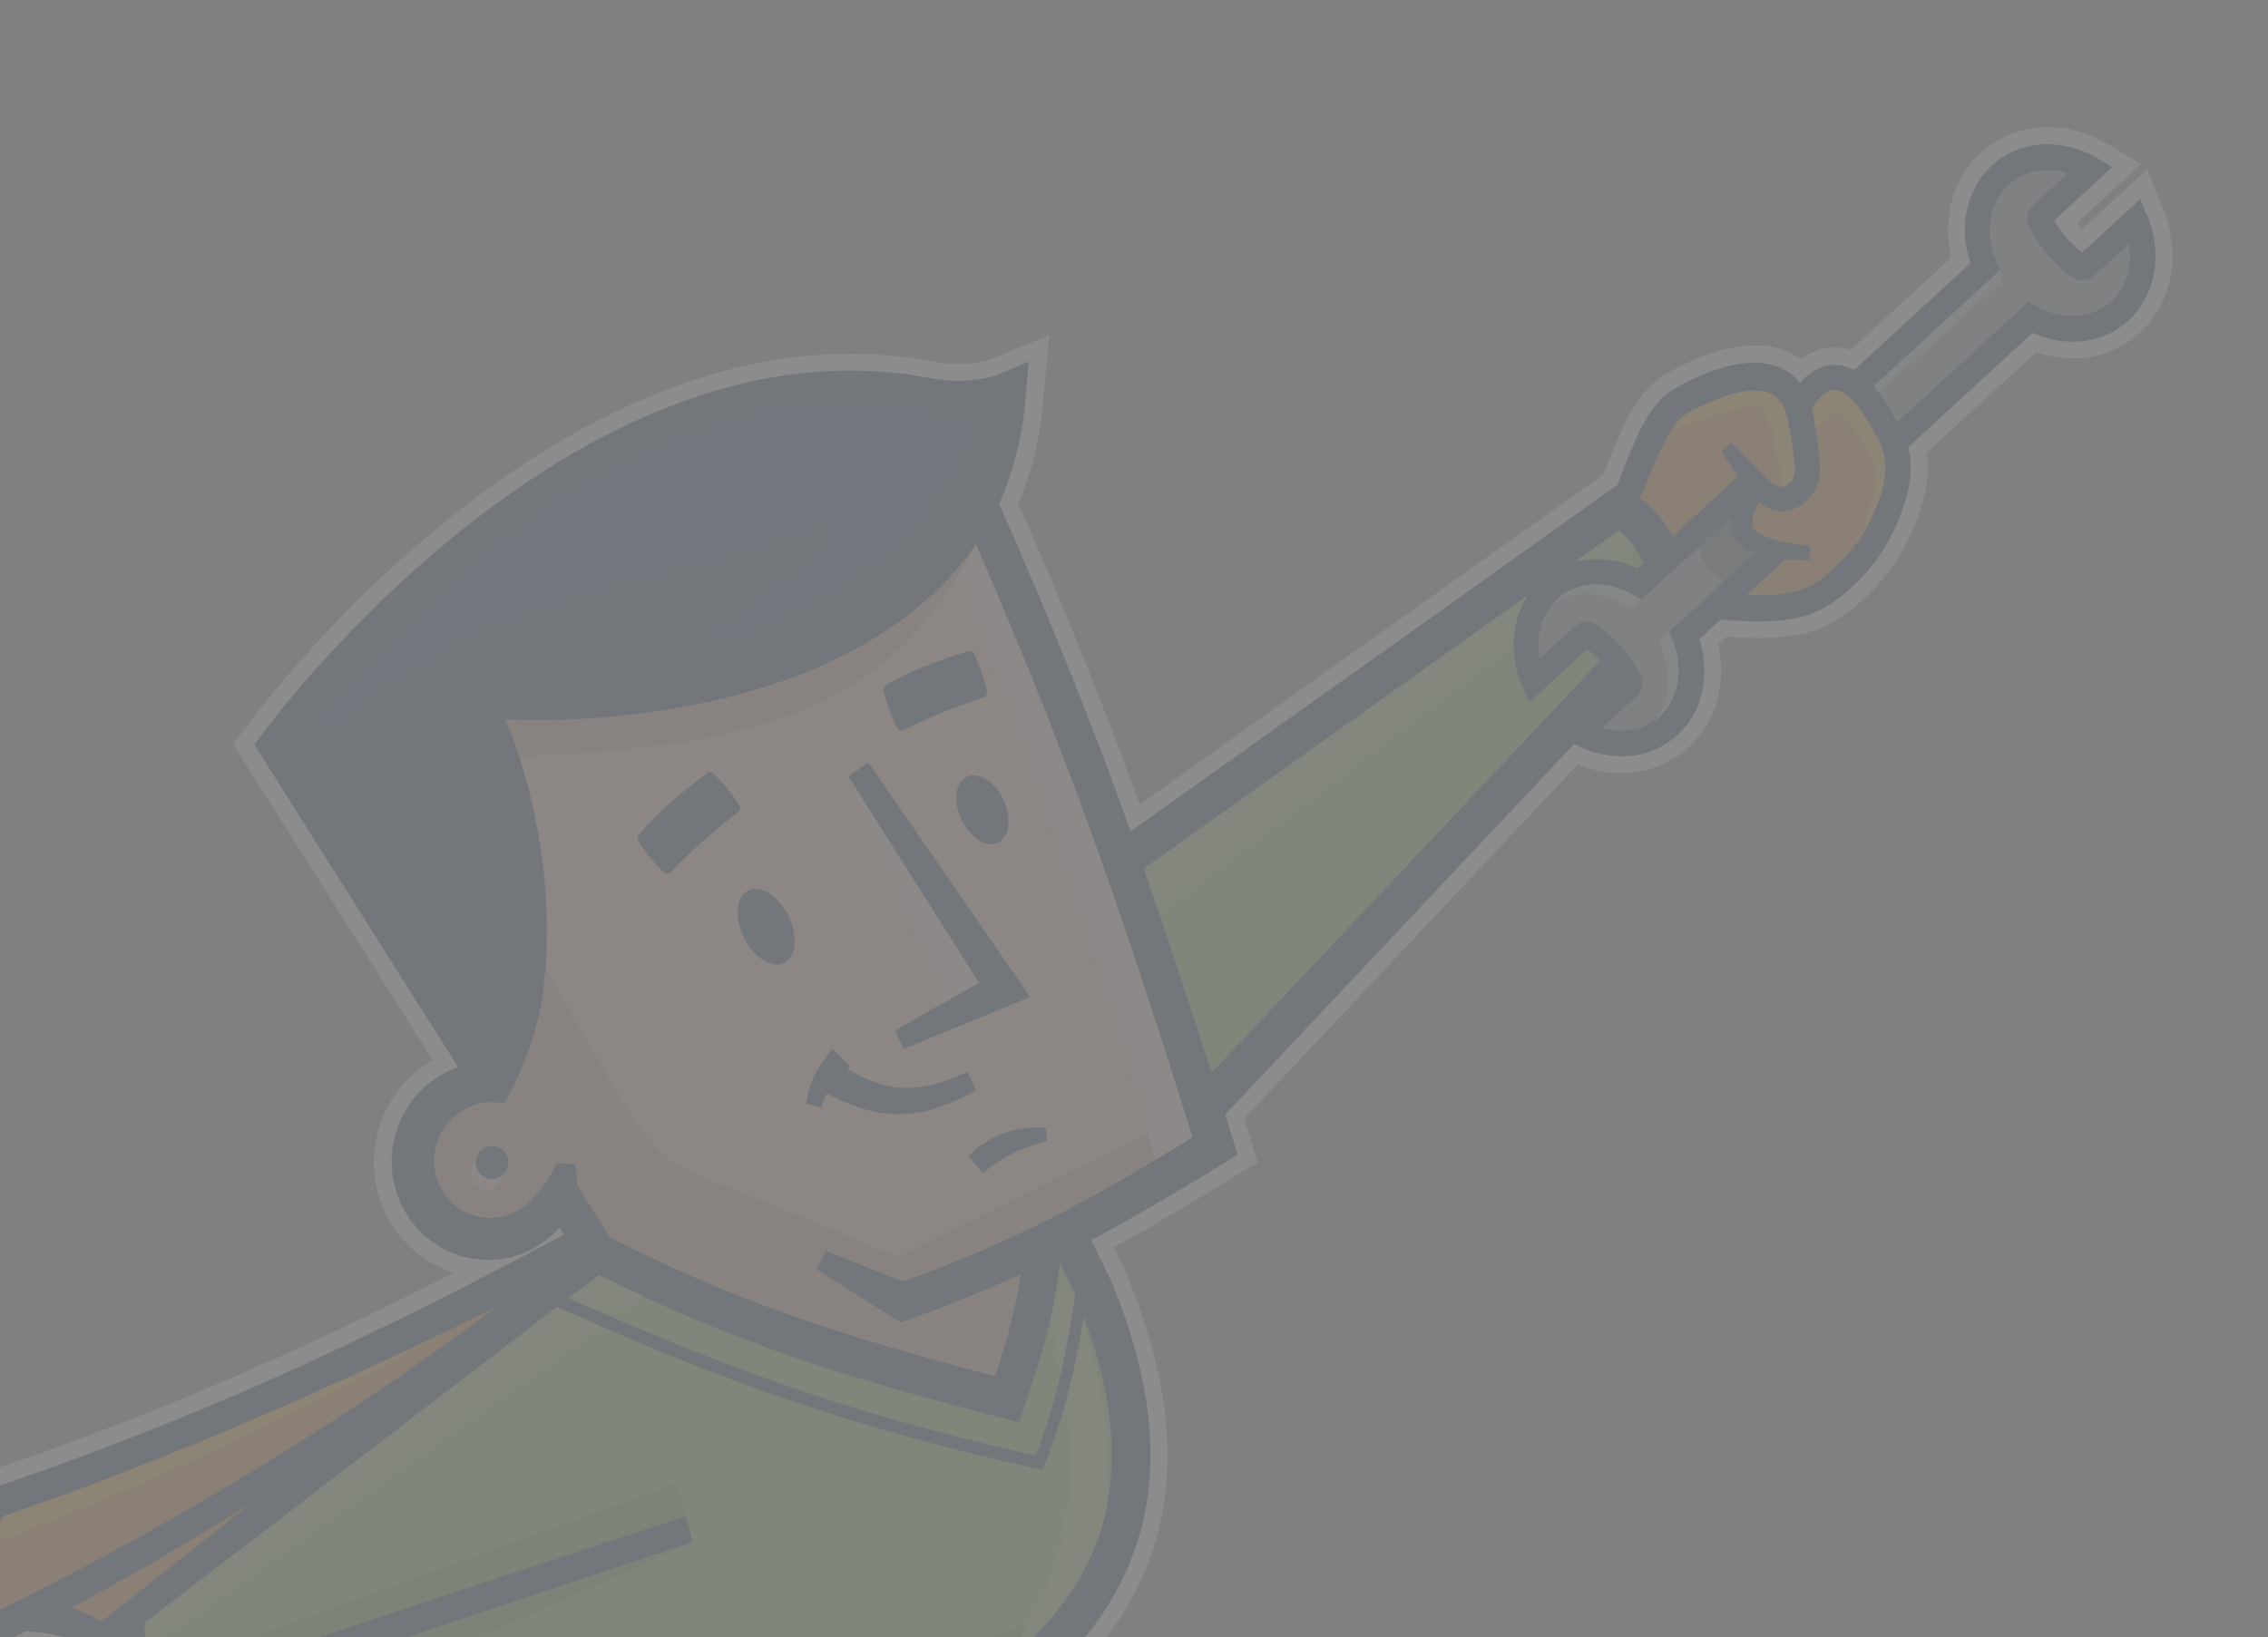 <?xml version="1.0"?>
<svg xmlns="http://www.w3.org/2000/svg" xmlns:xlink="http://www.w3.org/1999/xlink" width="907" height="655" viewBox="0 0 907 655">
  <rect x="0" y="0" width="907" height="655" fill="#808080" stroke="none"/>
  <defs>
    <clipPath id="clip-path">
      <rect id="Rectangle_61" data-name="Rectangle 61" width="907" height="655" transform="translate(0 3327)" fill="#fff" stroke="#707070" stroke-width="1"/>
    </clipPath>
  </defs>
  <g id="Mask_Group_16" data-name="Mask Group 16" transform="translate(0 -3327)" opacity="0.1" clip-path="url(#clip-path)">
    <g id="Group_76" data-name="Group 76" transform="translate(-374.7 3377.858)">
      <path id="Path_242" data-name="Path 242" d="M1302.167,53.6l-6.34-15.888-25.984,23.793a20.882,20.882,0,0,1-2.035-2.426l25.749-23.636-14.166-8.218a47.316,47.316,0,0,0-23.323-6.5A39.51,39.51,0,0,0,1229.3,30.983c-11.192,10.253-15.5,26.062-11.74,41.872L1177.335,109.8a24.109,24.109,0,0,0-6.731-.939,23.354,23.354,0,0,0-13.383,4.7,27.8,27.8,0,0,0-7.435-3.835,32.55,32.55,0,0,0-10.8-1.722,47.624,47.624,0,0,0-5.635.391,61.05,61.05,0,0,0-13.305,3.287,100.471,100.471,0,0,0-11.74,5.087l-4.07,2.191-1.722,1.1a35.444,35.444,0,0,0-6.887,5.87c-6.183,7.122-9.392,14.636-12.209,21.366l-.861,1.957c-1.409,3.444-2.739,6.809-3.991,10.253L892.92,291.683c-14.166-39.054-30.054-78.5-48.524-120.293.548-1.252,1.1-2.5,1.565-3.835a137.012,137.012,0,0,0,8.531-40.072l2.27-23.558-22.071,9.157a37.915,37.915,0,0,1-14.009,2.348h-1.1a43.617,43.617,0,0,1-8.453-.861L800.1,112.848a186.3,186.3,0,0,0-23.01-1.409,188.187,188.187,0,0,0-23.01,1.409c-27.471,3.444-56.194,13.227-85.309,29.193-24.34,13.54-47.9,30.6-72,52.281-10.487,9.392-21.132,19.879-31.541,31.15-11.9,12.914-20.818,23.48-28.88,34.124l-5.948,7.983,5.4,8.609,74.43,117.789a45.8,45.8,0,0,0-15.105,13.853,44.312,44.312,0,0,0-6.183,12.679,49.688,49.688,0,0,0-1.487,5.87l-.235,1.1v.7a46.172,46.172,0,0,0-.548,6.809,47.365,47.365,0,0,0,8.766,27.158,49.748,49.748,0,0,0,10.1,10.174,48.573,48.573,0,0,0,12.522,6.418c.235.078.391.156.626.235-67.073,34.28-123.737,58.307-187.288,79.83l-2.9,1.017L426.3,562.01c-24.419,24.732-33.811,46.49-41.089,73.647l-4.3,15.966c-69.343,18.627-127.415,28.1-173.357,28.1-50.4,0-85.778-11.192-105.032-33.419a67.3,67.3,0,0,1-15.34-32.637c-2.27.391-4.618.783-6.887,1.252a20.007,20.007,0,0,0-2.113.391c-1.957.313-3.913.626-5.792,1.1-1.1.156-2.035.391-3.052.548-2.348.391-4.618.861-6.887,1.252,1.252,29.663,9.7,53.3,25.514,71.691,28.8,33.341,79.83,48.29,165.3,48.29,40.7,0,86.952-3.444,136.259-8.14,1.017,7.044,4.3,12.757,11.975,15.653a17.04,17.04,0,0,0,14.714-1.1c6.5-3.522,11.348-11.114,14.87-18.627,10.488-1.1,21.053-2.113,31.7-3.209,9.7-1.017,19.566-2.035,29.428-3.052,3.287,0,6.5.156,9.783.156,31.228,0,55.646-2.348,64.882-3.209l2.426-.235c20.819-1.565,204.976-15.966,261.953-48.994a157.908,157.908,0,0,0,14.479-9.47,193.38,193.38,0,0,0,17.062-14.322c44.924-42.655,53.142-96.344,24.653-164.591l-5.009-10.174c16.67-9.079,32.793-18.784,47.976-28.1l9.7-5.948s-5.009-16.123-5.4-17.453l133.442-141.738a46.107,46.107,0,0,0,16.279,3.522h1.1a39.852,39.852,0,0,0,26.845-10.253c10.957-10.1,15.34-25.593,11.9-41.246l3.287-3.052,2.192.078c2.426.156,5.244.235,8.3.391h2.739c10.722,0,18.94-1.409,25.827-4.539,10.331-4.7,25.2-17.375,33.341-34.28,6.653-13.7,9.157-24.966,7.67-35.3l43.828-40.228a45.3,45.3,0,0,0,14.635,2.5,39.365,39.365,0,0,0,26.766-10.253c12.992-11.9,16.671-31.384,9.392-49.542ZM452.445,629.866l-1.017.783c-5.166,1.722-10.331,3.287-15.418,4.852,4.148-2.035,8.374-3.992,12.522-6.1,1.409.156,2.739.313,3.913.391Z" transform="translate(-62.45 -20.73)" fill="#fff"/>
      <path id="Path_243" data-name="Path 243" d="M493.719,193.709c-2.974.313-5.87.548-8.766.939-21.992,2.191-43.594,4.461-64.569,6.652-4.07.391-8.218.783-12.209,1.252-2.5.235-4.931.47-7.357.7-3.6.313-7.2.7-10.722,1.017C203.669,222.2,67.723,223.371,63.34,98.695c1.017-.235,2.035-.391,3.052-.548,1.878-.391,3.835-.7,5.792-1.1A10.041,10.041,0,0,1,74.3,96.66c9.392,50.559,68.795,120.606,374.5,21.914,5.948-1.878,11.975-3.835,18.079-5.948l1.565,4.7,1.957,5.87.391,1.252,5.087,15.262.548,1.722,2.113,6.5,2.191,6.418.7,2.191.783,2.5,1.409,4.226.156.47,2.348,7.122,3.522,10.722,4.07,12.209Z" transform="translate(-56.374 497.606)" fill="#f48120"/>
      <path id="Path_244" data-name="Path 244" d="M420.086,99.7c-79.908,25.045-252.8,70.2-338.966,69.578,67.543,9.314,252.4-18.705,351.8-50.011L420.086,99.7Z" transform="translate(65.001 518.359)" fill="#fcb813"/>
      <path id="Path_245" data-name="Path 245" d="M1286.807,50.2l-2.661-6.653-23.323,21.366a48.723,48.723,0,0,1-11.114-12.835l23.245-21.366-6.027-3.522c-14.557-8.374-31.071-7.279-42.107,2.9-10.252,9.392-13.461,24.419-8.609,39.054l-46.568,42.811a16.763,16.763,0,0,0-8.061-2.113q-7.279.117-13.618,7.279a19.572,19.572,0,0,0-9.548-6.809,29.009,29.009,0,0,0-13.3-1.017,58.736,58.736,0,0,0-11.9,2.9,105.837,105.837,0,0,0-10.879,4.7l-2.583,1.409-1.252.7-1.565.939a25.087,25.087,0,0,0-5.322,4.539c-5.948,6.809-8.844,14.322-11.9,21.366-1.722,4.3-3.365,8.609-5.009,12.757l-.391-.235L880.377,296.5c-.861-2.5-1.8-4.931-2.661-7.435-15.183-41.872-32.01-83.117-50.011-123.737,1.017-2.035,1.878-4.148,2.739-6.339a131.542,131.542,0,0,0,8.061-38.272l1.174-12.209-11.427,4.852c-5.009,2.035-11.583,2.9-17.766,2.818a53.058,53.058,0,0,1-9.392-.939l-10.879-1.722a177.878,177.878,0,0,0-44.22,0c-29.271,3.678-57.212,14.322-82.8,28.41-25.593,14.166-49.072,31.854-70.673,51.342-10.8,9.7-21.131,20.036-31.071,30.68a410.542,410.542,0,0,0-28.41,33.654l-3.131,4.226,2.9,4.539,78.656,124.519a4.409,4.409,0,0,1-.548.078,39.345,39.345,0,0,0-24.262,25.749,30.7,30.7,0,0,0-1.409,6.026,53.278,53.278,0,0,0-.391,6.1,39.843,39.843,0,0,0,15.966,31.7,42.1,42.1,0,0,0,10.722,5.479,37.928,37.928,0,0,0,34.28-5.479A46.748,46.748,0,0,0,652,454.912l1.8,2.818c-86.013,46.1-152.7,75.682-228.847,101.51l-1.409.47-1.017,1.017c-23.4,23.636-32.4,44.611-39.367,70.595l-3.287,12.209,11.583-5.087c15.81-6.887,31.541-14.244,47.037-21.993,9.314.7,15.183,1.8,20.271,4.3-4.3,3.444-8.609,6.809-12.679,10.1-7.748,6.183-15.34,12.131-22.54,17.923C220.681,709.039,139.051,682.9,124.572,676.95l-.548-.235C93.5,665.993,74.561,643.3,69.552,609.329c-1.957.313-3.913.626-5.792,1.1,2.191,29.428,12.835,52.829,31.854,69.969C125.668,707.63,173.879,717.8,231.325,717.8c32.167,0,67.23-3.209,103.545-8.374.861,4.3,3.835,8.374,8.14,9.548,13.7,3.131,23.636-5.479,33.654-11.661,4.852-3.366,9.392-6.966,13.853-10.722a167.4,167.4,0,0,0-3.052,19.958c-.391,8.766,1.409,14.4,7.826,16.827a9.6,9.6,0,0,0,3.678.7,11.519,11.519,0,0,0,5.322-1.409c5.713-3.052,10.331-11.192,13.54-19.1a94.227,94.227,0,0,0,3.913-11.348A462.779,462.779,0,0,0,482.4,707a667.591,667.591,0,0,0,77.561-3.365C562.7,703.4,761.258,689,819.1,655.505a122.768,122.768,0,0,0,13.775-9.079,171.633,171.633,0,0,0,16.436-13.775c42.654-40.463,50.168-91.8,23.166-156.53L864.568,460c18.236-9.7,36-20.349,53.455-30.993l5.166-3.209-1.8-5.792c-1.1-3.365-2.113-6.887-3.209-10.253L1057.8,261.441a40.123,40.123,0,0,0,18.079,5.009A32.627,32.627,0,0,0,1098.971,258c10.1-9.235,13.3-24.027,8.844-38.428l8.452-7.748c1.33,0,3.287.157,5.165.235,2.348.157,5.088.313,7.983.391,8.14.157,17.61-.313,25.436-3.991,9.548-4.3,22.931-16.279,30.054-30.993,7.748-15.888,8.531-26.375,6.418-34.671L1241.1,97.007c13.54,6.1,28.254,4.383,38.271-4.852,10.879-9.94,13.853-26.375,7.67-41.872ZM335.1,702.778a10.934,10.934,0,0,0-.7,2.27c-99.788,14.01-191.123,13.54-236.438-27.628-13.305-12.053-22.384-27.471-27.08-46.02,9,23.636,26.61,40.228,51.968,49.229,7.279,2.974,31.228,11.036,78.187,11.036,43.828,0,107.771-7.044,196.993-31.541-5.635,2.27-9.783,3.992-9.783,3.992a141.285,141.285,0,0,0-31.619,16.436c-1.957,1.252-3.913,2.739-5.792,4.148-4.383,3.678-8.453,6.809-11.74,11.192a29.87,29.87,0,0,0-3.913,6.809Z" transform="translate(-53.507 -14.75)" fill="#002b4f"/>
      <path id="Path_246" data-name="Path 246" d="M334.819,81.03c-72.473,54.629-158.643,103.779-228.3,135.242a125.212,125.212,0,0,1,20.349-38.819c3.287-4.148,6.966-8.453,11.192-12.835,3.835-1.33,7.67-2.661,11.427-3.992,38.193-13.54,81.161-31.071,122.719-49.933a6.778,6.778,0,0,1,1.33-.548C286.608,104.2,299.6,98.17,312.2,92.065q11.5-5.518,22.54-11.035Z" transform="translate(238.394 390.908)" fill="#f48120"/>
      <path id="Path_247" data-name="Path 247" d="M113.95,133.41c24.262-12.835,48.368-26.845,72.708-42.42-21.288,16.905-41.559,32.95-60.5,48.055A41.271,41.271,0,0,0,113.95,133.41Z" transform="translate(289.115 458.9)" fill="#f48120"/>
      <path id="Path_248" data-name="Path 248" d="M109.5,155.8c-2.113-6.418-2.191-12.131-.235-19.331,6.887-2.739,13.227-5.322,18.079-7.357,2.974,9.7,8.687,15.34,16.749,20.505l2.739,1.722,14.01-9.627a14.989,14.989,0,0,0,7.2,5.635l1.565.626,1.644-.47c8.3-2.426,13.931-6.339,20.975-11.348l1.1-.783.7-.626c4.7-4.774,5.322-10.487,4.931-17.531l53.22-17.688c9.94,17.688,22.149,38.193,42.342,55.1-8.531,1.878-111.606,14.636-185.175,1.1Z" transform="translate(247.471 517.198)" fill="#043673"/>
      <path id="Path_249" data-name="Path 249" d="M255.636,68.03a6.17,6.17,0,0,1-3.757,4.461,6.041,6.041,0,0,1-1.174.157c-1.174,0-2.426-.548-4.618-2.27a72.793,72.793,0,0,1-7.435-7.357c-2.583-2.739-5.166-5.479-7.9-7.983L226.757,58.4c1.957,3.209,3.991,6.339,6.1,9.47l.469.7L207.347,92.449A48.223,48.223,0,0,0,194.12,77.343c1.878-4.461,3.678-8.922,5.557-13.305a111.508,111.508,0,0,1,6.418-12.992,35.717,35.717,0,0,1,3.6-5.009,14.506,14.506,0,0,1,3.209-2.661l.861-.548,1.174-.626,2.348-1.174a93.876,93.876,0,0,1,9.626-4.148,51.042,51.042,0,0,1,9.627-2.426,20.712,20.712,0,0,1,8.609.391c4.852,1.487,7.357,6.026,8.531,13.227.7,3.522,1.252,7.2,1.722,10.8.235,1.8.47,3.835.626,5.4a9.128,9.128,0,0,1-.313,3.6Z" transform="translate(836.395 71.203)" fill="#f48120"/>
      <path id="Path_250" data-name="Path 250" d="M218.223,54.2l-2.5,2.27A39.137,39.137,0,0,0,208.2,53.8a36.285,36.285,0,0,0-17.375-.156l17.3-12.288a31.021,31.021,0,0,1,6.809,7.357,42.859,42.859,0,0,1,3.209,5.557Z" transform="translate(813.936 120.101)" fill="#81c241"/>
      <path id="Path_251" data-name="Path 251" d="M400.125,38.117a112.235,112.235,0,0,1-5.4,23.323A95.99,95.99,0,0,1,377.82,91.181c-14.714,17.766-35.063,30.523-56.742,39.6-21.836,9-45.081,14.479-68.638,17.531a317.6,317.6,0,0,1-35.532,2.5c-5.948.078-11.818,0-17.688-.47a91.465,91.465,0,0,1-17.062-2.426l-2.191,7.513a92.06,92.06,0,0,0,17.375,3.052A217.236,217.236,0,0,1,211.663,230.1a192.071,192.071,0,0,1-2.27,36.785,148.488,148.488,0,0,1-6.418,25.514L125.65,170.15c7.435-9.627,15.653-19.1,24.027-28.1,9.627-10.331,19.723-20.271,30.132-29.741,20.975-18.862,43.515-35.845,67.856-49.307,24.34-13.305,50.481-23.245,77.482-26.61a166.642,166.642,0,0,1,40.463,0l10.1,1.565a74.6,74.6,0,0,0,11.74,1.174,67.145,67.145,0,0,0,11.818-.783,2.779,2.779,0,0,0,.783-.157Z" transform="translate(368.985 77.793)" fill="#002b4f"/>
      <path id="Path_252" data-name="Path 252" d="M435.616,279.281c-4.852,2.974-9.7,5.87-14.557,8.766-13.305,7.983-26.767,15.653-40.385,22.619a513.172,513.172,0,0,1-60.655,26.14l-30.993-12.288-3.757,7.592L316.5,351.833,319,353.4l3.365-1.252h0c14.949-5.4,29.9-11.348,44.533-18-2.113,13.775-5.165,25.123-10.174,40.541-60.107-15.731-103.466-29.741-153.791-55.412l-13.3-21.053a25.076,25.076,0,0,0-.939-8.374l-7.2-.235c-1.565,2.739-2.9,5.165-4.3,7.357a50.992,50.992,0,0,1-4.618,5.87,23.524,23.524,0,0,1-11.661,7.67,22.156,22.156,0,0,1-24.262-8.687c-5.4-7.435-5.479-18.314-.313-26.062a26.31,26.31,0,0,1,4.618-5.166,25.672,25.672,0,0,1,5.948-3.6,23.652,23.652,0,0,1,13.775-1.252c4.3-7.67,12.992-26.219,15.262-44.141.391-3.287.7-6.574,1.018-9.783a219.524,219.524,0,0,0,.078-29.584,232.932,232.932,0,0,0-10.644-55.412c-1.565-4.931-3.366-9.861-5.322-14.714q4.461.235,8.922.235a316.505,316.505,0,0,0,36.55-1.644c24.262-2.583,48.524-7.435,71.691-16.357a181.354,181.354,0,0,0,33.5-16.827A134.882,134.882,0,0,0,340.837,52.7a98.807,98.807,0,0,0,8.218-10.644c16.123,37.1,31.306,74.586,45.159,112.7,13.775,37.959,26.3,76.387,38.428,114.971,1.018,3.131,1.957,6.261,2.974,9.392Z" transform="translate(415.907 124.879)" fill="#fccfaf"/>
      <path id="Path_253" data-name="Path 253" d="M156.853,100.2C151.14,97.77,145.348,95.187,139.4,92.6l12.131-9.235c2.9,1.409,5.792,2.9,8.766,4.3,2.9,1.409,5.713,2.739,8.609,4.07,45.472,21.288,87.187,34.124,143.851,48.759l6.731,1.8,2.269-6.809c4.539-13.618,7.827-24.184,10.253-34.828.861-3.835,1.644-7.748,2.348-11.9h0c.156-.861.235-1.644.391-2.5.391-2.348.7-4.852,1.1-7.435l6.027,12.209c-.078.391-.157.861-.235,1.252-1.722,11.192-3.522,21.132-5.557,30.367a231.526,231.526,0,0,1-10.018,32.871c-61.673-13.931-108.475-29.036-169.131-55.255Z" transform="translate(462.849 375.89)" fill="#81c241"/>
      <path id="Path_254" data-name="Path 254" d="M502.92,159.686a96.457,96.457,0,0,1-2.9,11.348c-.313.939-.626,1.878-1.017,2.9-.313.939-.626,1.8-1.017,2.739-.313.783-.626,1.565-1.018,2.348-.47,1.1-.939,2.191-1.487,3.365-.391.783-.7,1.565-1.174,2.348-.391.783-.783,1.565-1.252,2.348-.548,1.1-1.174,2.191-1.8,3.209a13.674,13.674,0,0,1-1.252,1.957c-.626,1.1-1.33,2.113-2.035,3.209l-.939,1.409c-.861,1.33-1.878,2.583-2.818,3.835-1.1,1.409-2.113,2.739-3.287,4.148A125.253,125.253,0,0,1,466.605,219.4c-2.661,2.426-5.635,4.774-8.609,7.122-.861.626-1.644,1.252-2.5,1.878-2.5,1.878-5.009,3.522-7.513,5.165-13.227,8.453-27.08,13.775-45.081,18.47-12.523,3.209-27,6.1-44.924,9.627-30.915,6.026-70.908,11.975-116.145,17.531a122.99,122.99,0,0,1-14.166-11.583c-1.722-1.644-3.365-3.287-5.009-5.009a166.523,166.523,0,0,1-20.662-27.549c-2.583-4.148-5.009-8.453-7.279-12.522l1.017-.313,141.112-47.037-2.583-10.566L125.683,233.49a25.887,25.887,0,0,1-3.991-6.183,47.076,47.076,0,0,1-2.191-6.183,39.061,39.061,0,0,1-.861-4.148,63.654,63.654,0,0,1-.939-9.548l45-34.437L282.682,81.03c5.792,2.661,11.5,5.166,17.14,7.592h0C362.9,115.936,410.8,131.511,474.9,145.833l2.035.47.783-2.035a237.344,237.344,0,0,0,8.139-24.184,304.824,304.824,0,0,0,7.122-33.106,15.664,15.664,0,0,1,.391-2.035c10.487,27.941,13.618,52.672,9.392,74.743Z" transform="translate(314.714 390.908)" fill="#81c241"/>
      <path id="Path_255" data-name="Path 255" d="M351.205,70.81,195.85,235.715c-6.809-21.445-13.775-42.889-21.053-64.255l-6.026-17.453L322.248,44.67A35.39,35.39,0,0,0,316.691,63.3a42.141,42.141,0,0,0,3.443,17.688l2.739,6.5,23.245-21.366a49.8,49.8,0,0,1,5.087,4.618Z" transform="translate(663.343 142.696)" fill="#81c241"/>
      <path id="Path_256" data-name="Path 256" d="M275.561,54.914,263.744,65.793l-.391.391L241.2,86.533l1.409,3.365c4.54,11.348,2.583,23.323-5.087,30.367-5.948,5.479-14.636,7.122-23.166,4.7l13.853-12.679a7.4,7.4,0,0,0,1.409-9c-5.009-8.844-9.392-13.305-16.984-19.253a6.908,6.908,0,0,0-9.079.313L189.47,97.256c-1.722-9.157.7-18,6.966-23.714,7.748-7.122,19.723-7.748,30.445-1.565l3.131,1.722L253.1,52.488h.078L266.013,40.67a18.069,18.069,0,0,0,.156,4.07,11.833,11.833,0,0,0,4.7,7.748,15.274,15.274,0,0,0,4.7,2.5Z" transform="translate(800.973 115.39)" fill="#7f8d9c"/>
      <path id="Path_257" data-name="Path 257" d="M248.642,87.228a58.607,58.607,0,0,1-4.852,7.983c-6.5,9.079-15.027,15.731-20.192,18.079-6.965,3.131-16.436,3.209-24.027,2.9l14.714-13.54.939-.783c3.835.313,5.713.391,9.47.391l.235-5.792a99.026,99.026,0,0,1-11.9-1.8,57.588,57.588,0,0,1-5.557-1.644,13.354,13.354,0,0,1-4.226-2.426,3.731,3.731,0,0,1-1.33-2.9,12.367,12.367,0,0,1,.783-4.383,29.511,29.511,0,0,1,1.957-4.3,5.067,5.067,0,0,0,.7.626l.626.47.861.548a9.708,9.708,0,0,0,1.8.939,12.323,12.323,0,0,0,8.374.7A16.042,16.042,0,0,0,228.059,71.1a21.022,21.022,0,0,0,.861-7.592c-.157-2.113-.391-3.913-.548-5.87-.313-2.583-.626-5.165-1.017-7.826-.235-1.252-.391-2.5-.626-3.679l-.548-2.9c-.156-.626-.313-1.174-.469-1.8,2.426-3.6,5.557-7.2,8.922-7.279,3.6-.157,8.14,3.835,12.366,10.8l1.1,1.722C254.9,57.722,259.443,65,248.72,86.993Z" transform="translate(873.599 70.946)" fill="#f48120"/>
      <path id="Path_258" data-name="Path 258" d="M301.074,75.5c-7.592,7.044-19.41,7.748-29.975,1.878l-3.131-1.722L215.53,123.788c-1.1-1.878-2.192-3.835-3.365-5.713l-1.017-1.644c-1.017-1.565-1.957-3.052-2.974-4.383l-.861-1.1c-.391-.548-.861-1.017-1.252-1.487h0l50.559-46.489-1.409-3.365c-4.852-11.583-2.974-23.714,4.853-30.836,6.183-5.713,15.027-7.279,23.793-4.539L269.768,37.227a7.391,7.391,0,0,0-1.331,9.157c5.009,8.3,8.844,13.305,16.905,19.331a6.985,6.985,0,0,0,8.922-.47l13.853-12.757c1.487,9-1.018,17.531-7.044,23.088Z" transform="translate(917.904 -5.764)" fill="#7f8d9c"/>
      <path id="Path_259" data-name="Path 259" d="M172.375,160.355l3.444,7.435,42.811-17.61,7.748-3.209-4.931-7.2L161.731,53.21l-8.061,5.557,52.2,82.491Z" transform="translate(560.263 200.995)" fill="#002b4f"/>
      <path id="Path_260" data-name="Path 260" d="M159.963,85.763a89.055,89.055,0,0,0,12.444,5.4,48.37,48.37,0,0,0,16.436,2.818,49.182,49.182,0,0,0,16.279-2.974A93.124,93.124,0,0,0,219.6,84.432l-3.522-7.357c-8.844,4.07-18.079,7.044-26.845,6.339-7.279-.47-14.323-3.522-21.132-7.514.391-.313.7-.7,1.1-1.017l-7.122-7.044a54.408,54.408,0,0,0-6.887,10.1,42.107,42.107,0,0,0-3.678,11.818l6.026,1.565a51.512,51.512,0,0,1,2.348-5.557Z" transform="translate(545.518 300.866)" fill="#002b4f"/>
      <path id="Path_261" data-name="Path 261" d="M159.81,83.374l5.713,6.731a84.057,84.057,0,0,1,11.9-7.827c4.148-2.113,8.922-3.522,13.853-5.165l-.626-5.166a41.426,41.426,0,0,0-16.436,2.113,38.614,38.614,0,0,0-14.4,9.235Z" transform="translate(602.178 328.299)" fill="#002b4f"/>
      <path id="Path_262" data-name="Path 262" d="M166.746,89.209c4.852-2.583,5.479-11.114,1.409-19.1-4.07-7.9-11.192-12.288-16.044-9.7s-5.479,11.114-1.409,19.1C154.772,87.408,161.894,91.791,166.746,89.209Z" transform="translate(521.673 245.061)" fill="#002b4f"/>
      <path id="Path_263" data-name="Path 263" d="M163.66,54.355c-4.774,1.957-5.87,9.548-2.583,16.905s9.861,11.74,14.557,9.7,5.87-9.548,2.583-16.905S168.355,52.32,163.66,54.355Z" transform="translate(597.937 205.407)" fill="#002b4f"/>
      <path id="Path_264" data-name="Path 264" d="M153.107,93.542a2.049,2.049,0,0,0,2.974.235,242.756,242.756,0,0,1,27.08-24.106A2.257,2.257,0,0,0,183.4,66.7c-3.365-5.322-5.948-7.983-9.862-12.288a2.181,2.181,0,0,0-2.974-.235c-10.957,8.453-17.766,13.853-27,24.262a2.368,2.368,0,0,0-.235,2.974A64.092,64.092,0,0,0,153.107,93.542Z" transform="translate(486.788 204.334)" fill="#002b4f"/>
      <path id="Path_265" data-name="Path 265" d="M160.629,78.084a2.039,2.039,0,0,0,2.661,1.174,245.293,245.293,0,0,1,32.324-13.227,2.238,2.238,0,0,0,1.174-2.661A81.756,81.756,0,0,0,191.7,48.813a2.05,2.05,0,0,0-2.661-1.174c-12.679,4.148-20.584,6.809-32.323,13.305a2.42,2.42,0,0,0-1.174,2.661,64.464,64.464,0,0,0,5.087,14.4Z" transform="translate(572.635 162.033)" fill="#002b4f"/>
      <path id="Path_266" data-name="Path 266" d="M384.957,96.908h0a138.077,138.077,0,0,1-14.244,14.557c-3.444,3.052-7.2,6.1-11.192,9-2.5,1.878-5.009,3.6-7.513,5.244-13.227,8.453-27,13.775-45.081,18.392-12.522,3.209-27.08,6.183-44.924,9.627-30.914,6.026-70.908,12.053-116.145,17.531a115.268,115.268,0,0,1-14.088-11.5c93.683-18.236,178.053-38.506,253.187-62.925Z" transform="translate(410.763 498.766)" fill="#73a333"/>
      <path id="Path_267" data-name="Path 267" d="M376.372,39.022a60.256,60.256,0,0,1-11.192-1.1l-9.626-1.487a155.255,155.255,0,0,0-38.585,0c-25.749,3.209-50.716,12.679-73.96,25.358-23.166,12.835-44.768,29.036-64.725,47.037q-14.91,13.5-28.8,28.332c-7.983,8.609-15.81,17.688-22.932,26.845,74.665-68.795,152.46-58.464,217.264-92.353-11.975,20.427-34.828,38.819-60.89,55.568,50.324-17.14,86.248-40.933,104.719-88.987a68.133,68.133,0,0,1-11.27.7Z" transform="translate(375.129 78.297)" fill="#043673"/>
      <path id="Path_268" data-name="Path 268" d="M168.343,122.648c-1.174-6.261-2.661-12.835-4.383-19.566,1.1-4.7,1.957-9.392,2.739-14.323h0c.157-.861.235-1.644.391-2.5.391-2.348.7-4.852,1.1-7.435l5.792,13.462c-1.722,11.192-3.522,21.132-5.557,30.367Z" transform="translate(630.508 375.821)" fill="#a4d073"/>
      <path id="Path_269" data-name="Path 269" d="M206.1,154.43a96.464,96.464,0,0,1-2.9,11.348c-.313.939-.626,1.878-1.018,2.9-.313.939-.626,1.8-1.017,2.739-.313.783-.626,1.565-1.018,2.348-.47,1.1-.939,2.191-1.487,3.365-.391.783-.7,1.565-1.174,2.348-.392.783-.783,1.565-1.252,2.348-.548,1.1-1.174,2.191-1.8,3.209a13.639,13.639,0,0,1-1.252,1.957c-.626,1.1-1.33,2.113-2.035,3.209l-.939,1.409c-.861,1.33-1.878,2.583-2.817,3.835-1.1,1.409-2.113,2.739-3.287,4.148a125.251,125.251,0,0,1-14.322,14.557c-2.661,2.426-5.635,4.774-8.609,7.122,23.4-27.393,33.967-60.734,28.019-106.362A304.884,304.884,0,0,0,196.321,81.8c8.765,26.688,12.052,50.794,9.7,72.708Z" transform="translate(611.53 396.164)" fill="#a4d073"/>
      <path id="Path_270" data-name="Path 270" d="M282.713,81.03c5.792,2.661,11.5,5.166,17.14,7.592L118.669,216.976a63.658,63.658,0,0,1-.939-9.548Z" transform="translate(314.919 390.908)" fill="#a4d073"/>
      <path id="Path_271" data-name="Path 271" d="M168.828,87.774l-11.974,8.453c-5.713-2.426-11.505-5.009-17.453-7.592L151.531,79.4c2.9,1.409,5.792,2.9,8.766,4.3,2.9,1.409,5.713,2.739,8.609,4.148Z" transform="translate(462.849 379.781)" fill="#a4d073"/>
      <path id="Path_272" data-name="Path 272" d="M253.851,279.145c-4.852,2.974-9.705,5.87-14.557,8.766-27.158-91.961-45.081-144.242-80.143-235.186a98.776,98.776,0,0,0,8.218-10.644c16.123,37.1,31.306,74.587,45.159,112.7,14.87,41.011,28.332,82.57,41.4,124.363Z" transform="translate(597.672 125.016)" fill="#fde5d2"/>
      <path id="Path_273" data-name="Path 273" d="M153.67,53.92l37.959,90.631,14.244-8.14Z" transform="translate(560.263 205.841)" fill="#fde5d2"/>
      <path id="Path_274" data-name="Path 274" d="M289.035,176.383l-3.678,7.592L316.584,203.7l2.426,1.565,3.365-1.252c14.948-5.4,29.9-11.348,44.533-18-2.113,13.775-5.165,25.123-10.253,40.541-60.107-15.731-103.388-29.741-153.79-55.412l-13.3-21.053a23.012,23.012,0,0,0-.939-8.374l-7.2-.235c-1.565,2.818-2.9,5.166-4.3,7.357a60.881,60.881,0,0,1-4.539,5.87,24.212,24.212,0,0,1-11.661,7.748c-9,2.5-19.1-.939-24.262-8.687-5.4-7.435-5.478-18.392-.391-26.141a29.063,29.063,0,0,1,4.618-5.166,25.364,25.364,0,0,1,5.948-3.522,23.285,23.285,0,0,1,13.853-1.252c4.3-7.67,12.992-26.3,15.261-44.141.391-3.287.7-6.5.939-9.783l27.236,46.881c19.8,34.123,25.828,31.776,55.255,43.985l58.542,24.184,99.866-49.542c1.1,3.522,2.191,7.122,3.209,10.8-13.305,7.9-26.767,15.575-40.385,22.54a507.674,507.674,0,0,1-60.655,26.14l-30.993-12.288Z" transform="translate(415.898 273.014)" fill="#d4a68a"/>
      <path id="Path_275" data-name="Path 275" d="M143.423,73.831a6.533,6.533,0,0,0-8.531,3.6,6.677,6.677,0,0,0,3.443,8.687,6.534,6.534,0,0,0,8.531-3.6A6.677,6.677,0,0,0,143.423,73.831Z" transform="translate(428.537 338.313)" fill="#fccfaf"/>
      <path id="Path_276" data-name="Path 276" d="M143.683,73.3a6.533,6.533,0,0,0-8.531,3.6,6.677,6.677,0,0,0,3.444,8.687,6.534,6.534,0,0,0,8.531-3.6A6.676,6.676,0,0,0,143.683,73.3Z" transform="translate(430.312 334.695)" fill="#002b4f"/>
      <path id="Path_277" data-name="Path 277" d="M324.162,42.148c-32.793,60.264-73.569,80.378-182.67,84.683-1.565-4.931-3.365-9.861-5.322-14.714q4.461.235,8.922.235a316.514,316.514,0,0,0,36.55-1.644c24.262-2.583,48.524-7.435,71.691-16.357a181.359,181.359,0,0,0,33.5-16.827,134.875,134.875,0,0,0,29.115-24.81,98.8,98.8,0,0,0,8.218-10.644Z" transform="translate(440.8 124.947)" fill="#d4a68a"/>
      <path id="Path_278" data-name="Path 278" d="M245.26,67.962a6.17,6.17,0,0,1-3.757,4.461,6.042,6.042,0,0,1-1.174.157c-1.487-11.661-2.974-20.74-6.1-29.036-1.487-2.661-2.974-3.209-5.948-2.974-11.27,1.1-19.175,4.461-32.636,10.488a35.721,35.721,0,0,1,3.6-5.009,14.5,14.5,0,0,1,3.209-2.661l.861-.548,1.174-.626,2.348-1.174a93.888,93.888,0,0,1,9.627-4.148,51.038,51.038,0,0,1,9.626-2.426,20.711,20.711,0,0,1,8.609.391c4.852,1.487,7.357,6.026,8.531,13.227.7,3.522,1.252,7.2,1.722,10.8.235,1.8.47,3.835.626,5.4a9.126,9.126,0,0,1-.313,3.6Z" transform="translate(846.771 71.272)" fill="#fcb813"/>
      <path id="Path_279" data-name="Path 279" d="M225.91,87.091a58.642,58.642,0,0,1-4.852,7.983c3.913-8.844,6.653-16.592,7.514-24.262.469-4.148.939-4.07-3.757-12.914A64.429,64.429,0,0,0,214.64,43.654c-1.878-1.565-3.131-1.565-4.852,0l-5.244,6.183c-.235-1.252-.392-2.5-.626-3.678l-.548-2.9c-.157-.626-.313-1.174-.47-1.8,2.426-3.6,5.557-7.2,8.922-7.279,3.6-.157,8.139,3.835,12.366,10.8l1.1,1.722c6.809,11.035,11.349,18.314.626,40.306Z" transform="translate(896.332 71.083)" fill="#fcb813"/>
      <path id="Path_280" data-name="Path 280" d="M322.248,44.67A35.391,35.391,0,0,0,316.691,63.3L174.8,171.459l-6.026-17.453L322.248,44.67Z" transform="translate(663.343 142.696)" fill="#a4d073"/>
      <path id="Path_281" data-name="Path 281" d="M214.945,48.707l-6.731,5.087a36.283,36.283,0,0,0-17.375-.156l17.3-12.288A31.019,31.019,0,0,1,214.945,48.707Z" transform="translate(814.004 120.032)" fill="#a4d073"/>
      <path id="Path_282" data-name="Path 282" d="M269.758,93.07,134.907,153.021c-2.583-4.226-5.009-8.453-7.357-12.6l1.017-.313,141.19-46.959Z" transform="translate(381.955 473.099)" fill="#73a333"/>
      <path id="Path_283" data-name="Path 283" d="M330.8,103.247,122.221,172.12a27.529,27.529,0,0,1-3.991-6.183L327.667,90.02l3.131,13.227Z" transform="translate(318.332 452.278)" fill="#73a333"/>
      <path id="Path_284" data-name="Path 284" d="M257.255,32.8,208.1,77.18l-.861-1.1-1.174-1.565L256.629,28.03Z" transform="translate(917.972 29.103)" fill="#b6bec8"/>
      <path id="Path_285" data-name="Path 285" d="M221.847,48.417l3.052,1.722-4.148,3.835-3.131-1.8c-9.626-5.557-20.271-5.635-27.941-.391a19.983,19.983,0,0,1,1.8-1.878c7.748-7.122,19.723-7.748,30.445-1.565Z" transform="translate(806.085 138.793)" fill="#b6bec8"/>
      <path id="Path_286" data-name="Path 286" d="M202.343,49.817c4.539,11.427,2.583,23.323-5.087,30.367a29.471,29.471,0,0,1-2.426,1.957c6.183-7.122,7.435-18,3.287-28.488l-1.33-3.287,4.226-3.835h0l1.331,3.444Z" transform="translate(841.242 155.394)" fill="#b6bec8"/>
      <path id="Path_287" data-name="Path 287" d="M219.456,54.983,207.638,65.861l-.391.391c-6.262-3.835-9.627-8.3-10.1-13.853l12.836-11.74a18.052,18.052,0,0,0,.156,4.07,11.832,11.832,0,0,0,4.7,7.748,15.273,15.273,0,0,0,4.7,2.5Z" transform="translate(857.079 115.322)" fill="#3d5567"/>
      <path id="Path_288" data-name="Path 288" d="M164.963,127.881l-.235-.235a43.786,43.786,0,0,1-11.192-20.271,2.287,2.287,0,0,0-.157-.7,53.889,53.889,0,0,1-1.409-8.531L111.43,128.507a33.953,33.953,0,0,0,1.174,6.34c1.722,6.183,4.931,9.861,9.861,13.54l28.723-19.253,2.583,4.7-9.7,10.566c1.957,2.739,2.9,1.957,5.713.861,17.688-7.279,15.34-13.462,15.183-17.453Z" transform="translate(271.912 507.709)" fill="#f48120"/>
      <path id="Path_289" data-name="Path 289" d="M143.23,118.012c-14.4,12.288-23.714,18.94-29.975,22.384-13.54,7.435-17.531,1.722-9.392-6.418,6.5-6.5,20.975-15.5,27.941-19.41,6.34-3.444,15.81-5.322,27.314-10.018a33.953,33.953,0,0,0,.47,15.888c-8.609-1.722-13.461-1.722-16.279-2.426Z" transform="translate(191.588 551.467)" fill="#f48120"/>
      <path id="Path_290" data-name="Path 290" d="M107.545,133.056c-2.5-.939-.313-14.088,1.8-24.967,3.444.7,6.887,1.33,10.331,1.957C116.311,121.552,110.285,132.509,107.545,133.056Z" transform="translate(237.76 575.633)" fill="#f48120"/>
      <path id="Path_291" data-name="Path 291" d="M294.53,82.45c-9.548,7.279-121.154,64.647-185.41,85.387,3.287-4.148,6.966-8.452,11.192-12.835,3.835-1.331,7.67-2.661,11.427-3.992a1302.5,1302.5,0,0,0,122.72-49.933,6.773,6.773,0,0,1,1.33-.548c13.07-5.948,26.062-11.975,38.663-18.079Z" transform="translate(256.143 400.601)" fill="#fcb813"/>
    </g>
  </g>
</svg>
